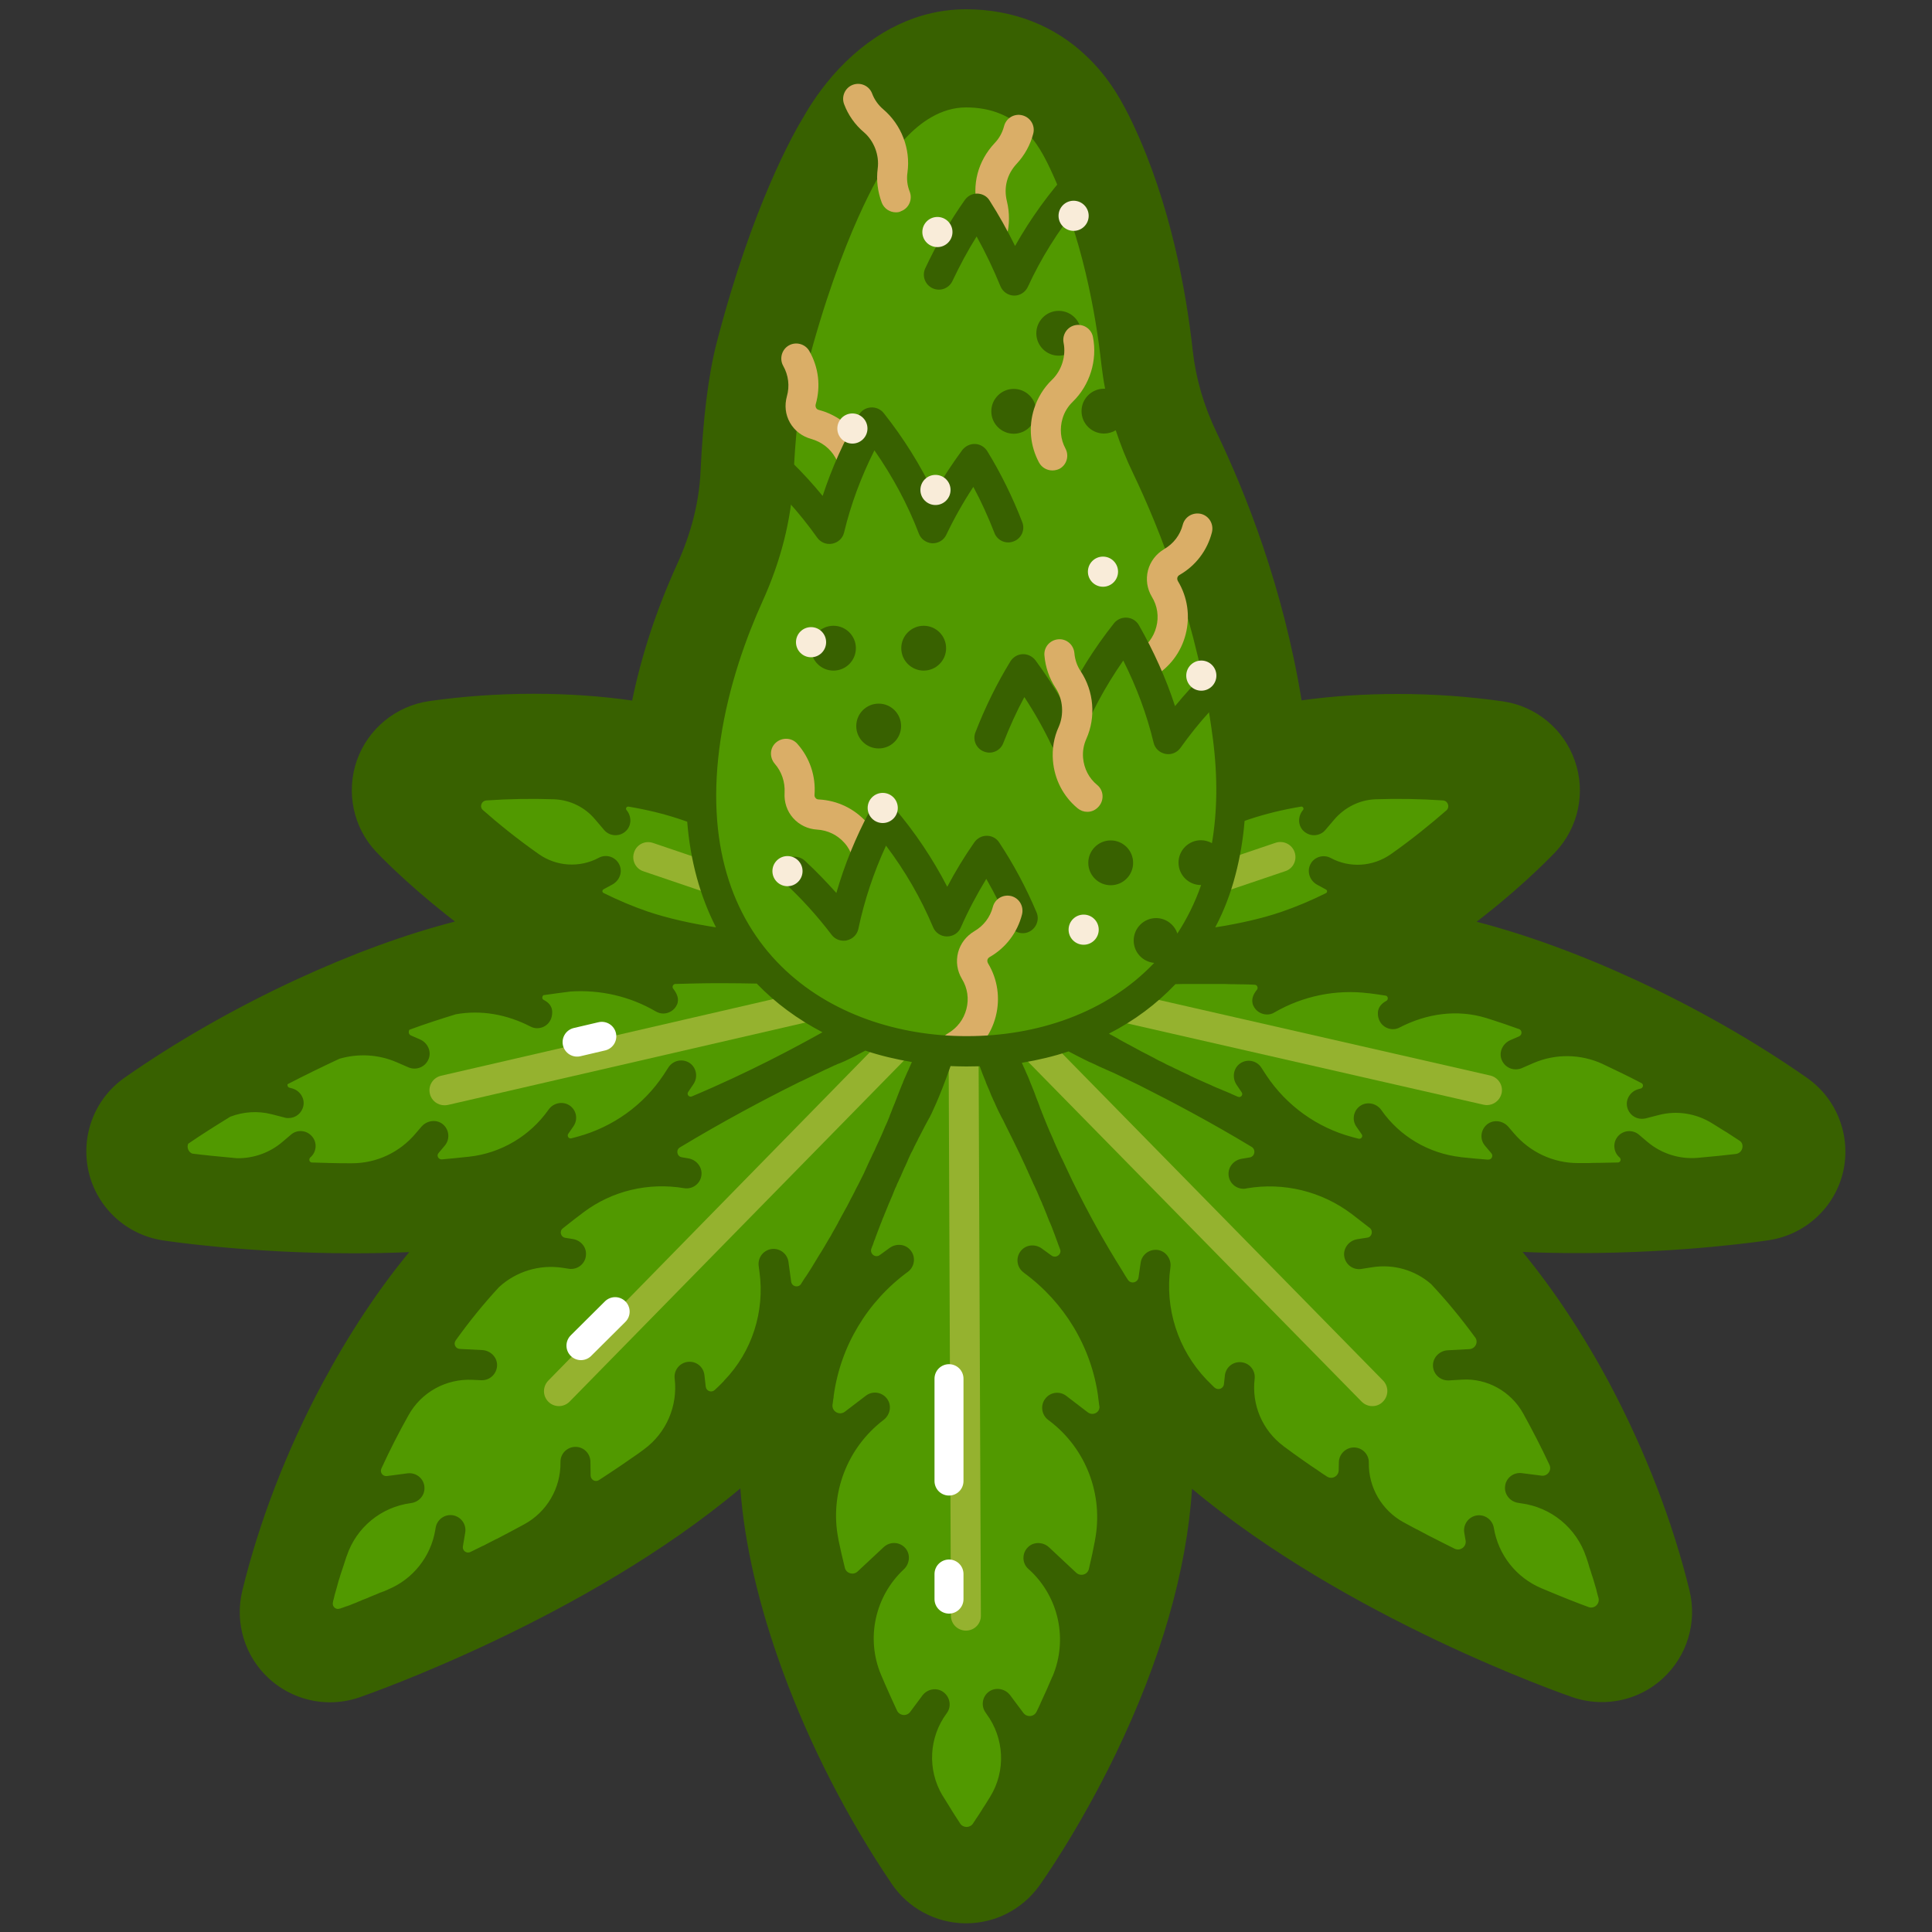 <?xml version="1.0" encoding="utf-8"?>
<!-- Generator: Adobe Illustrator 20.0.0, SVG Export Plug-In . SVG Version: 6.00 Build 0)  -->
<svg version="1.1" xmlns="http://www.w3.org/2000/svg" xmlns:xlink="http://www.w3.org/1999/xlink" x="0px" y="0px"
	 viewBox="0 0 1000 1000" style="enable-background:new 0 0 1000 1000;" xml:space="preserve">
<rect x="0" y="0" width="1000" height="1000" fill="#333333" stroke="none"/>
<style type="text/css">
	.st0{fill:#519900;}
	.st1{fill:#9556DD;stroke:#3F2C73;stroke-width:6;stroke-miterlimit:10;}
	.st2{fill:#38590E;stroke:#38590E;stroke-width:6;stroke-miterlimit:10;}
	.st3{fill:#3F2C73;stroke:#3F2C73;stroke-width:6;stroke-miterlimit:10;}
	.st4{fill:none;stroke:#648551;stroke-miterlimit:10;}
	.st5{fill:#7B9727;stroke:#386100;stroke-width:3;stroke-linecap:round;stroke-linejoin:round;stroke-miterlimit:10;}
	.st6{fill:#7B9727;stroke:#386100;stroke-width:0.745;stroke-linecap:round;stroke-linejoin:round;stroke-miterlimit:10;}
	.st7{fill:#7B9727;stroke:#386100;stroke-width:3;stroke-miterlimit:10;}
	.st8{fill:#618022;stroke:#386100;stroke-width:3;stroke-linejoin:round;stroke-miterlimit:10;}
	.st9{fill:none;stroke:#45210A;stroke-width:3;stroke-linecap:round;stroke-linejoin:round;stroke-miterlimit:10;}
	.st10{fill:#00FFFF;}
	.st11{clip-path:url(#SVGID_2_);}
	.st12{clip-path:url(#SVGID_4_);}
	.st13{clip-path:url(#SVGID_6_);}
	.st14{fill:#D2C6C6;}
	.st15{fill:#D2C6C6;stroke:#534741;stroke-miterlimit:10;}
	.st16{fill:#B28A5C;stroke:#45210A;stroke-width:3;stroke-linecap:round;stroke-linejoin:round;stroke-miterlimit:10;}
	.st17{fill:none;stroke:#87562E;stroke-miterlimit:10;}
	.st18{fill:none;stroke:#87562E;stroke-linecap:round;stroke-linejoin:round;stroke-miterlimit:10;}
	.st19{fill:none;stroke:#FFFFFF;stroke-linecap:round;stroke-linejoin:round;stroke-miterlimit:10;}
	.st20{fill:none;stroke:#45210A;stroke-linecap:round;stroke-linejoin:round;stroke-miterlimit:10;}
	.st21{fill:#45210A;}
	.st22{fill:#FFFFFF;}
	.st23{fill:#488C00;}
	.st24{fill:#488C00;stroke:#006837;stroke-linejoin:round;stroke-miterlimit:10;}
	.st25{fill:#488C00;stroke:#006837;stroke-width:0.899;stroke-linejoin:round;stroke-miterlimit:10;}
	.st26{fill:#FCEE21;}
	.st27{fill:none;stroke:#FFFFFF;stroke-linecap:round;stroke-miterlimit:10;}
	.st28{fill:#FFCADE;}
	.st29{fill:none;stroke:#386100;stroke-width:4;stroke-linejoin:round;stroke-miterlimit:10;}
	.st30{fill:#386100;}
	.st31{fill:none;stroke:#386100;stroke-width:0.25;stroke-linecap:round;stroke-linejoin:round;stroke-miterlimit:10;}
	.st32{fill:none;stroke:#386100;stroke-linecap:round;stroke-linejoin:round;stroke-miterlimit:10;}
	.st33{fill:#519900;stroke:#386100;stroke-linejoin:round;stroke-miterlimit:10;}
	.st34{fill:none;stroke:#95B22F;stroke-linecap:round;stroke-linejoin:round;stroke-miterlimit:10;}
	.st35{fill:#95B22F;}
	.st36{fill:#B28A5C;}
	.st37{fill:#87562E;}
	.st38{fill:#688625;stroke:#386100;stroke-miterlimit:10;}
	.st39{fill:#6F8B29;stroke:#386100;stroke-miterlimit:10;}
	.st40{fill:#75912D;stroke:#386100;stroke-miterlimit:10;}
	.st41{fill:#7B9727;stroke:#386100;stroke-miterlimit:10;}
	.st42{fill:none;stroke:#386100;stroke-miterlimit:10;}
	.st43{fill:#7B9727;}
	.st44{fill:#618022;}
	.st45{fill:#688625;}
	.st46{fill:#6F8B29;}
	.st47{fill:#75912D;}
	.st48{fill:#AB4168;stroke:#5F2940;stroke-width:6;stroke-miterlimit:10;}
	.st49{fill:#AB4168;stroke:#5F2940;stroke-miterlimit:10;}
	.st50{fill:none;stroke:#DADADA;stroke-miterlimit:10;}
	.st51{fill:#688800;}
	.st52{fill:#304B0A;}
	.st53{fill:#779F14;stroke:#38590E;stroke-miterlimit:10;}
	.st54{fill:#648551;}
	.st55{fill:none;stroke:#38590E;stroke-miterlimit:10;}
	.st56{fill:none;stroke:#38590E;stroke-linecap:round;stroke-miterlimit:10;}
	.st57{fill:#38590E;}
	.st58{fill:#779F14;}
	.st59{fill:#9556DD;}
	.st60{fill:#779F14;stroke:#648551;stroke-miterlimit:10;}
	.st61{fill:#648551;stroke:#38590E;stroke-linejoin:round;stroke-miterlimit:10;}
	.st62{fill:none;stroke:#648551;stroke-linecap:round;stroke-miterlimit:10;}
	.st63{fill:#9556DD;stroke:#3F2C73;stroke-width:8;stroke-miterlimit:10;}
	.st64{fill:#3F2C73;}
	.st65{fill:#9A69E8;}
	.st66{fill:#519900;stroke:#386100;stroke-linecap:round;stroke-linejoin:round;stroke-miterlimit:10;}
	.st67{fill:none;stroke:#DAAE67;stroke-linecap:round;stroke-linejoin:round;stroke-miterlimit:10;}
	.st68{fill:#F9ECD9;}
	.st69{fill:#DAAE67;}
	.st70{fill:none;stroke:#FFFFFF;stroke-width:15;stroke-linecap:round;stroke-miterlimit:10;}
</style>
<g id="Layer_1">
	<polygon class="st0" points="344.1,387.7 213.4,403 291.2,487.6 184.6,519.3 64.5,599 158.7,622.1 285.5,613.4 186.5,725.8 
		149,854.6 304.7,796.9 404.6,716.2 435.4,881.5 494,971.8 579.5,850.8 592,711.4 714.9,811.4 845.6,851.7 807.2,723 725.5,617.3 
		835,624 937.8,602.9 781.2,502.9 689,490.5 790.8,406.9 652.5,394.4 639,301.2 594.8,213.8 572.8,80.2 503.6,26.4 420,100.4 
		385.4,237.8 	"/>
	<path class="st35" d="M498.2,544.1c-2.6,0-5-0.6-7.2-1.6l1.2,293.8c0,4.3,3.5,7.7,7.8,7.7h0c4.3,0,7.8-3.5,7.7-7.8l-1.2-294.5
		C504,543.3,501.2,544.1,498.2,544.1z"/>
	<path class="st35" d="M365.8,452.3c-0.1-2.2,0.3-4.3,1.1-6.2l-28.9-9.8c-4.1-1.4-8.5,0.8-9.8,4.9c-1.4,4.1,0.8,8.5,4.9,9.8
		l37.1,12.6C367.6,460.5,366,456.5,365.8,452.3z"/>
	<path class="st35" d="M670.1,441.1c-1.4-4.1-5.8-6.2-9.8-4.9l-25.7,8.7c0.9,2.1,1.4,4.4,1.5,6.8c0.2,3.8-1.1,7.3-3.3,10.2l32.5-11
		C669.3,449.6,671.5,445.2,670.1,441.1z"/>
	<path class="st35" d="M415.1,513.7l-186.8,43.1c-4.2,1-6.8,5.1-5.8,9.3c0.8,3.6,4,6,7.6,6c0.6,0,1.2-0.1,1.8-0.2l190.9-44
		C418.3,524.7,415.4,519.4,415.1,513.7z"/>
	<path class="st35" d="M469.5,543.5c-5.1,0-9.5-2.2-12.7-5.6L283.8,714.6c-3,3.1-3,8,0.1,11c1.5,1.5,3.5,2.2,5.4,2.2
		c2,0,4-0.8,5.5-2.3L473.7,543C472.3,543.3,471,543.5,469.5,543.5z"/>
	<path class="st35" d="M771.4,556.7l-184.1-42c-0.5,5.9-4.4,11-9.6,13.7l190.2,43.4c0.6,0.1,1.2,0.2,1.7,0.2c3.5,0,6.7-2.4,7.6-6
		C778.2,561.8,775.5,557.7,771.4,556.7z"/>
	<path class="st35" d="M715.9,714.6L539.7,535c-3.3,4.5-8.8,7.5-14.4,7.5c0,0-0.1,0-0.1,0l179.6,183c1.5,1.5,3.5,2.3,5.5,2.3
		c2,0,3.9-0.7,5.4-2.2C718.8,722.6,718.9,717.7,715.9,714.6z"/>
	<line class="st0" x1="463.9" y1="908.8" x2="483.7" y2="882.2"/>
	<line class="st0" x1="424.9" y1="841.8" x2="462.8" y2="806.5"/>
	<line class="st0" x1="415.9" y1="756.9" x2="452.9" y2="728.7"/>
	<line class="st0" x1="429" y1="678.6" x2="465.3" y2="652.2"/>
	<line class="st0" x1="536.1" y1="908.8" x2="516.2" y2="882"/>
	<line class="st0" x1="575.1" y1="841.8" x2="537.2" y2="806.5"/>
	<line class="st0" x1="584.1" y1="756.9" x2="547.1" y2="728.7"/>
	<line class="st0" x1="571" y1="678.6" x2="534.7" y2="652.2"/>
	<line class="st0" x1="128.8" y1="566" x2="148.9" y2="571"/>
	<line class="st0" x1="179.4" y1="530.7" x2="213.9" y2="545.5"/>
	<line class="st0" x1="249" y1="509.1" x2="277.4" y2="524.8"/>
	<line class="st0" x1="315.9" y1="501.5" x2="342.8" y2="517.1"/>
	<line class="st0" x1="138.4" y1="607.3" x2="155.2" y2="593.2"/>
	<line class="st0" x1="199.4" y1="616.7" x2="223.8" y2="588.2"/>
	<line class="st0" x1="271.4" y1="605.4" x2="290" y2="578.8"/>
	<line class="st0" x1="334.8" y1="582.7" x2="352.1" y2="556.9"/>
	<line class="st0" x1="180.8" y1="774.3" x2="211.6" y2="770.2"/>
	<line class="st0" x1="200.6" y1="704.1" x2="249.2" y2="706.6"/>
	<line class="st0" x1="252" y1="642.5" x2="295.3" y2="649"/>
	<line class="st0" x1="313.5" y1="600.2" x2="355.1" y2="607.4"/>
	<line class="st0" x1="227.9" y1="823" x2="233" y2="792.1"/>
	<line class="st0" x1="298.7" y1="805.5" x2="297.8" y2="756.9"/>
	<line class="st0" x1="362" y1="756.1" x2="356.9" y2="712.7"/>
	<line class="st0" x1="406.3" y1="696.1" x2="400.5" y2="654.3"/>
	<line class="st0" x1="304" y1="407.9" x2="318.1" y2="424.5"/>
	<line class="st0" x1="293.9" y1="461.2" x2="313" y2="450.9"/>
	<line class="st0" x1="869.6" y1="566" x2="849.5" y2="571"/>
	<line class="st0" x1="818.9" y1="530.7" x2="784.4" y2="545.5"/>
	<line class="st0" x1="749.4" y1="509.1" x2="720.9" y2="524.8"/>
	<line class="st0" x1="682.4" y1="501.5" x2="655.5" y2="517.1"/>
	<line class="st0" x1="860" y1="607.3" x2="843.3" y2="593.3"/>
	<line class="st0" x1="799" y1="616.7" x2="774.5" y2="588.2"/>
	<line class="st0" x1="727" y1="605.4" x2="708.4" y2="578.8"/>
	<line class="st0" x1="663.5" y1="582.7" x2="646.3" y2="556.9"/>
	<line class="st0" x1="694.3" y1="407.9" x2="680.3" y2="424.5"/>
	<line class="st0" x1="704.5" y1="461.2" x2="685.3" y2="450.9"/>
	<path class="st69" d="M454.8,436.9c0.2,0,0.4,0,0.6,0c-1.5-4-3.7-7.7-6.6-11c-6.4-7.3-15.3-11.6-25-12.1c-0.9,0-1.4-0.4-1.7-0.8
		c-0.3-0.3-0.6-0.9-0.5-1.7c0.7-9.7-2.5-19.1-8.9-26.3c-2.8-3.2-7.7-3.5-11-0.7s-3.5,7.7-0.7,11c3.6,4.1,5.4,9.5,5.1,15
		c-0.3,4.8,1.2,9.5,4.4,13.1c3.2,3.6,7.6,5.7,12.4,6c5.5,0.3,10.6,2.8,14.2,6.9c1.9,2.1,3.2,4.6,4.1,7.2
		C444.6,439.5,449.7,436.9,454.8,436.9z"/>
	<circle class="st30" cx="548" cy="172.5" r="11.6"/>
	<circle class="st30" cx="524.7" cy="212.9" r="11.6"/>
	<circle class="st30" cx="431.4" cy="335.5" r="11.6"/>
	<circle class="st30" cx="454.8" cy="375.8" r="11.6"/>
	<circle class="st30" cx="478.1" cy="335.5" r="11.6"/>
	<circle class="st30" cx="574.9" cy="446.6" r="11.6"/>
	<path class="st30" d="M436.6,486.9c-2.4,0-4.7-1.1-6.2-3.1c-7.3-9.6-15.5-18.7-24.4-26.9c-3.1-2.9-3.3-7.8-0.4-11
		c2.9-3.1,7.8-3.3,11-0.4c5.7,5.3,11.1,10.9,16.3,16.7c4.2-14.6,10-28.8,17.3-42.5c1.2-2.3,3.5-3.8,6-4.1c2.6-0.3,5.1,0.7,6.8,2.7
		c10.7,12.6,19.8,26.2,27.3,40.7c4.2-8,8.9-15.7,14-23c1.5-2.1,3.8-3.4,6.4-3.4c0,0,0.1,0,0.1,0c2.6,0,5,1.3,6.4,3.5
		c7.4,11.2,13.9,23.3,19.3,36.1c1.7,3.9-0.2,8.5-4.1,10.2c-3.9,1.7-8.5-0.2-10.2-4.1c-3.4-8.1-7.4-15.9-11.7-23.4
		c-4.9,8.1-9.4,16.5-13.2,25.2c-1.2,2.8-4,4.6-7.1,4.6c0,0,0,0-0.1,0c-3.1,0-5.9-1.9-7.1-4.7c-6.3-15-14.5-29.2-24.4-42.3
		c-6.4,13.9-11.2,28.3-14.3,43c-0.6,3-2.9,5.3-5.9,6C437.8,486.9,437.2,486.9,436.6,486.9z"/>
	<path class="st69" d="M544.7,243.5c-2.8,0-5.5-1.5-6.9-4.1c-4.6-8.6-5.5-18.4-2.6-27.7c1.8-5.7,5-11,9.3-15.1
		c5-4.8,7.4-12.4,6-19.2c-0.8-4.2,1.9-8.3,6.1-9.1c4.2-0.8,8.3,1.9,9.1,6.1c2.4,12.1-1.6,24.9-10.4,33.5c-2.5,2.4-4.3,5.3-5.3,8.6
		c-1.6,5.3-1.1,10.9,1.5,15.7c2,3.8,0.6,8.5-3.2,10.5C547.2,243.2,546,243.5,544.7,243.5z"/>
	<path class="st69" d="M494.5,549.4c-2.7,0-5.3-1.4-6.7-3.9c-2.1-3.7-0.9-8.5,2.8-10.6c4.8-2.8,8.2-7.2,9.6-12.6
		c1.4-5.3,0.6-10.9-2.3-15.6c-2.5-4.2-3.2-9-2-13.7c1.2-4.6,4.2-8.5,8.4-11c4.8-2.8,8.2-7.2,9.6-12.6c1.1-4.2,5.3-6.6,9.5-5.6
		c4.2,1.1,6.6,5.3,5.6,9.5c-2.4,9.4-8.4,17.3-16.8,22.1c-0.7,0.4-1,1-1.1,1.4s-0.1,1.1,0.3,1.8c5,8.3,6.4,18.1,4,27.5
		c-2.4,9.4-8.4,17.3-16.8,22.1C497.2,549.1,495.9,549.4,494.5,549.4z"/>
	<circle class="st68" cx="570.9" cy="295.9" r="7.8"/>
	<circle class="st68" cx="419.8" cy="332.4" r="7.8"/>
	<circle class="st68" cx="456.9" cy="418.2" r="7.8"/>
	<circle class="st68" cx="407.6" cy="450.9" r="7.8"/>
	<circle class="st68" cx="560.9" cy="481.2" r="7.8"/>
	<path class="st30" d="M935.3,557.9c-26.4-18.5-57-36-88.5-50.6c-28.7-13.3-57-23.6-82.5-30.2c1.5-1.2,3.1-2.4,4.6-3.6
		c21.3-16.8,34.7-31,36.2-32.5c11.9-12.7,15.8-30.9,10-47.3c-5.7-16.4-20.2-28.3-37.4-30.7c-17.5-2.5-35.7-3.8-54.2-3.8
		c-17.3,0-34.1,1.1-49.8,3.3c-9.5-58.3-28.8-107.1-44-138.7c-6.6-13.7-10.7-27.8-12.3-42c-3.4-30.9-11.5-76.4-31.1-117.9
		c-5.1-10.7-11.8-23.3-23.8-34.7C546,13.3,524.3,4.8,500,4.8c-24.1,0-46.8,10.7-65.8,30.8c-9.4,10-15.5,20-18,24.4
		c-5.4,8.8-26.8,46.4-45.2,117.2c-4.3,16.5-7.1,39-8.4,66.8c-0.7,15.7-4.8,32-12.2,48.2c-10.7,23.5-18.4,47.1-23.2,70.4
		c-16-2.3-33.2-3.5-50.9-3.5c-18.5,0-36.7,1.3-54.2,3.8c-17.2,2.5-31.6,14.3-37.4,30.7c-5.7,16.4-1.9,34.7,10,47.3
		c1.5,1.6,15,15.7,36.2,32.5c1.5,1.2,3.1,2.4,4.6,3.6c-25.5,6.5-53.8,16.9-82.5,30.2c-31.5,14.6-62.1,32.1-88.5,50.6
		c-15.6,10.9-22.9,30.2-18.6,48.8c4.3,18.5,19.5,32.5,38.3,35.4c1.8,0.3,44.2,6.7,98.7,6.7c9.8,0,19.5-0.2,28.9-0.6
		c-16.2,19.6-31.4,42.7-44.9,67.9c-18.5,34.5-32.8,71.7-41.5,107.4c-4,16.6,1.3,34,13.9,45.5c8.7,7.9,20,12.2,31.4,12.2
		c5.1,0,10.2-0.8,15.2-2.5c5.1-1.8,117.2-40.9,197.3-108.2c2.1,28.7,9.6,61,21.9,94.5c13.9,38,33.4,76.1,56.4,110.1
		c8.5,12.6,22.7,20.3,37.9,20.5c0.2,0,0.5,0,0.7,0c15,0,29-7.2,37.8-19.4c0.8-1.1,20.3-28.4,39.6-68.3
		c23.4-48.6,36.7-94.6,39.5-137.2c80.1,67.1,191.8,106.1,197,107.9c5,1.7,10.1,2.5,15.2,2.5c11.4,0,22.7-4.2,31.4-12.2
		c12.6-11.5,17.9-28.9,13.9-45.5c-8.7-35.7-23.1-72.8-41.5-107.4c-13.5-25.2-28.7-48.2-44.9-67.9c9.4,0.4,19,0.6,28.9,0.6
		c54.5,0,96.9-6.4,98.7-6.7c18.8-2.9,34-16.9,38.3-35.4C958.2,588.1,950.9,568.8,935.3,557.9z M639.5,452.7
		c2.3-8.8,3.9-18.1,4.7-27.8c1-0.4,2-0.7,2.9-1c7.8-2.6,16.7-4.8,26.3-6.4c1-0.2,1.7,1,1,1.8c-2.6,3.1-2.7,7.7,0.1,10.6
		c1.6,1.6,3.6,2.4,5.6,2.4c2.2,0,4.4-0.9,5.9-2.7l4.6-5.4c5.4-6.3,13.1-10.2,21.4-10.5c11.5-0.4,23.2-0.2,34.9,0.6
		c2.6,0.2,3.7,3.5,1.7,5.2c-7.6,6.6-17.4,14.7-28.8,22.7c-9.2,6.4-21.2,7.2-31,1.9c-3.9-2.1-8.9-0.5-10.7,3.6
		c-1.7,3.8,0,8.2,3.6,10.2l4.6,2.5c0.8,0.4,0.8,1.5,0,1.9c-7.5,3.7-15.2,7-23.1,9.7c-10,3.4-21.5,6-34.2,8
		C633.5,471.5,637,462.4,639.5,452.7z M373,382.6c4.2-28.1,13.5-53.3,21.7-71.4c9.2-20.3,15-41.9,16-64.2
		c0.8-18.5,2.7-40.5,6.8-56.2c18.4-70.8,39.6-103.4,39.6-103.4s16.7-31.8,42.9-31.8c27.7,0,37.8,19.6,43.6,31.8
		c16.6,35.4,23.6,75.1,26.5,101.4c0.5,4.2,1.1,8.3,1.9,12.4c-0.2,0-0.4,0-0.6,0c-6.4,0-11.6,5.2-11.6,11.6s5.2,11.6,11.6,11.6
		c2.2,0,4.3-0.6,6.1-1.7c2.5,7.5,5.4,14.9,8.9,22.1c13.8,28.8,33.8,78.5,41.4,137.7c2.6,20.1,2.2,38-0.5,53.9
		c-1.7-0.9-3.6-1.5-5.7-1.5c-6.4,0-11.6,5.2-11.6,11.6s5.2,11.6,11.6,11.6c0,0,0.1,0,0.1,0c-3.2,9.2-7.4,17.6-12.3,25.1
		c-1.5-4.6-5.9-8-11-8c-6.4,0-11.6,5.2-11.6,11.6c0,6.1,4.6,11,10.6,11.6c-24.8,26.1-60.9,37.9-96.8,37.9
		C430,536.5,356.7,490.4,373,382.6z M251.8,414.3c11.7-0.8,23.5-1,34.9-0.6c8.3,0.3,16.1,4.1,21.4,10.5l4.6,5.4
		c1.5,1.8,3.7,2.7,5.9,2.7c2,0,4.1-0.8,5.6-2.4c2.8-2.9,2.7-7.5,0.1-10.6c-0.7-0.8,0-1.9,1-1.8c9.6,1.6,18.5,3.8,26.3,6.4
		c1.4,0.5,2.7,0.9,4.1,1.4c1.6,20.1,6.6,38.5,14.9,54.7c-13-2-24.9-4.7-35.1-8.1c-7.9-2.7-15.7-6-23.1-9.7c-0.8-0.4-0.8-1.5,0-1.9
		l4.6-2.5c3.6-2,5.4-6.4,3.6-10.2c-1.9-4.1-6.8-5.7-10.7-3.6c-9.9,5.3-21.9,4.5-31-1.9c-11.4-8-21.2-16-28.8-22.7
		C248,417.8,249.1,414.5,251.8,414.3z M182.2,602.1c-0.4,0-0.9,0-1.3,0c-0.1,0-0.3,0-0.4,0c-6.6,0-13.1-0.2-19.2-0.4
		c-1.2-0.2-1.6-1.7-0.7-2.6c3.3-2.8,3.7-7.7,0.9-10.9c-2.8-3.3-7.7-3.7-10.9-0.9l-4.6,3.9c-6.5,5.5-14.8,8.4-23.3,8.3
		c-9.9-0.9-17.8-1.7-23.2-2.4c-2-0.8-2.9-3.2-2.1-5.1c7-4.8,14.3-9.4,21.8-14c6.8-2.6,14.2-3.1,21.3-1.3l7,1.8
		c0.6,0.2,1.3,0.2,1.9,0.2c3.6,0,6.8-2.5,7.6-6.2c0.9-4.1-1.9-8.2-6-9.2l-1.1-0.3c-0.9-0.2-1.2-1-1.1-1.8c8.9-4.6,17.9-9,26.9-13.2
		c9.7-2.8,20.1-2.3,29.6,1.8l6.2,2.7c1,0.4,2,0.6,3.1,0.6c3.1,0,6.1-1.9,7.3-5.1c1.5-3.9-0.6-8.3-4.5-10l-4.6-2
		c-1.3-0.5-1.5-2-0.9-3c8.1-3,16.2-5.6,24-8c13.1-2.4,26.6,0.1,38.6,6.3c1.1,0.6,2.3,0.9,3.5,0.9c4.2,0,8.1-3.3,7.8-8.8
		c-0.1-2.6-1.9-4.6-4.3-5.8c-1.1-0.5-1-1.9-0.2-2.5c4.7-0.7,9.4-1.3,14.1-1.9c15.3-1,30.7,2.5,44,10.3c1.2,0.7,2.6,1.1,3.9,1.1
		c2.9,0,5.8-1.7,7.1-4.6c1.4-3.1-0.3-6.1-1.9-8.2c-0.8-0.9-0.2-2.3,0.9-2.5c7.4-0.2,14.6-0.4,21.4-0.4c0.7,0,1.5,0,2.2,0
		c0.4,0,0.7,0,1.1,0c6.2,0,12.1,0.1,17.6,0.2c9.7,10.1,21.2,18.5,34,25.2c-13.6,7.6-38.1,20.8-67.6,33.2c-1.4,0.6-2.8-1-1.9-2.3
		l2.7-4c2.4-3.5,1.7-8.4-1.8-10.9c-3.6-2.5-8.5-1.6-11,2l-2.6,4c-10.4,15.7-26.2,27-44.4,32c-1.1,0.3-2.3,0.6-3.4,0.9
		c-1.3,0.3-2.3-1.1-1.6-2.3l2.7-3.9c2.5-3.6,1.6-8.5-2.1-10.9c-3.6-2.3-8.4-1.2-10.8,2.3l0,0c-9.6,13.6-24.6,22.5-41.1,24.3
		c-4.7,0.5-9.4,1-14.1,1.4c-1.8,0.1-2.9-2-1.7-3.3l3.2-3.8c2.8-3.3,2.4-8.3-1-11.1c-3.3-2.7-8.2-2-11,1.2l-3,3.5
		C206.9,596.5,194.9,602.1,182.2,602.1z M429.2,641c-0.6,1-1.1,1.9-1.7,2.9c-0.1,0.2-0.3,0.4-0.4,0.7c-0.7,1.2-1.4,2.3-2.1,3.5
		c-0.2,0.3-0.4,0.6-0.6,0.9c-0.6,0.9-1.1,1.9-1.7,2.8c-0.2,0.3-0.4,0.7-0.6,1c-0.7,1.2-1.5,2.4-2.2,3.6c-0.1,0.2-0.2,0.3-0.3,0.5
		c-0.7,1-1.3,2.1-2,3.1c-0.2,0.3-0.4,0.7-0.7,1c-0.7,1-1.3,2-2,3.1c-0.1,0.2-0.2,0.3-0.3,0.5c-1.4,2.1-4.7,1.4-5.1-1.2l-1.4-10.3
		c-0.6-4.2-4.5-7.2-8.8-6.6c-4.2,0.6-7.2,4.5-6.6,8.8l0.4,3c2.8,20.5-3.8,41.3-18.2,56.2c-0.1,0.2-0.3,0.3-0.4,0.5
		c-0.9,1-1.9,1.9-2.8,2.8c0,0-0.1,0.1-0.1,0.1c-0.6,0.5-1.1,1.1-1.7,1.6c-1.7,1.5-4.3,0.5-4.6-1.7l-0.7-6.1
		c-0.5-4.3-4.3-7.3-8.6-6.8c-4.3,0.5-7.3,4.4-6.8,8.6c1.7,14.2-4.3,28.2-15.9,36.7c-1.8,1.4-3.7,2.7-5.6,4c-0.1,0.1-0.2,0.2-0.3,0.2
		c-3.7,2.6-7.5,5.2-11.3,7.7c-0.2,0.1-0.4,0.3-0.6,0.4c-1.8,1.2-3.7,2.4-5.5,3.6c0,0,0,0,0,0c-1.8,1.2-4.2-0.1-4.3-2.3l-0.1-7.3
		c-0.1-4.3-3.6-7.7-7.9-7.6c-4.3,0.1-7.7,3.6-7.6,7.9c0.2,13.4-7,25.8-18.8,32.2c-4.8,2.6-9.5,5.1-14.1,7.5c0,0-0.1,0-0.1,0
		c-2.3,1.2-4.6,2.3-6.8,3.5c0,0-0.1,0-0.1,0c-2.3,1.1-4.5,2.2-6.7,3.3c-2,1-4.3-0.7-3.9-2.9l1.2-7.2c0.7-4.2-2.2-8.2-6.4-8.9
		c-4.2-0.7-8.2,2.2-8.9,6.4l-0.2,1.2c-2.3,13.8-11.5,25.4-24.4,30.8c-0.1,0.1-0.3,0.1-0.4,0.2c-0.4,0.2-0.8,0.3-1.2,0.5
		c-0.4,0.2-0.9,0.4-1.3,0.5c-0.4,0.2-0.7,0.3-1.1,0.4c-0.7,0.3-1.4,0.6-2.1,0.9c-0.3,0.1-0.7,0.3-1,0.4c-0.4,0.2-0.8,0.3-1.2,0.5
		c-0.4,0.1-0.7,0.3-1,0.4c-0.4,0.2-0.8,0.3-1.1,0.5c-0.3,0.1-0.6,0.3-1,0.4c-0.6,0.2-1.2,0.5-1.8,0.7c-0.3,0.1-0.6,0.2-0.9,0.4
		c-0.3,0.1-0.7,0.3-1,0.4c-0.3,0.1-0.6,0.2-0.9,0.4c-0.3,0.1-0.6,0.2-1,0.4c-0.3,0.1-0.5,0.2-0.8,0.3c-0.5,0.2-1,0.4-1.5,0.6
		c-0.2,0.1-0.5,0.2-0.7,0.3c-0.3,0.1-0.6,0.2-0.9,0.3c-0.2,0.1-0.4,0.2-0.6,0.2c-0.3,0.1-0.6,0.2-0.9,0.3c-0.2,0.1-0.3,0.1-0.5,0.2
		c-0.4,0.2-0.8,0.3-1.2,0.4c-0.2,0.1-0.3,0.1-0.5,0.2c-0.1,0.1-0.3,0.1-0.4,0.1c-2.1,0.8-4.1-1.1-3.6-3.2c0.1-0.2,0.1-0.4,0.1-0.6
		c0.3-1.1,0.6-2.1,0.8-3.2c0.3-0.9,0.5-1.9,0.8-2.8c0.3-1.2,0.7-2.4,1-3.6c0.2-0.8,0.4-1.6,0.7-2.3c0.4-1.4,0.8-2.7,1.3-4.1
		c0.2-0.6,0.4-1.2,0.6-1.8c0.5-1.5,1-3.1,1.5-4.6c0.1-0.4,0.2-0.7,0.4-1.1c4.9-14.7,17.8-25.3,33.2-27.3c3.9-0.5,7-3.7,7-7.6
		c0.1-4.8-4.1-8.4-8.8-7.8l-10.6,1.4c-2.2,0.3-3.8-1.9-2.9-3.9c4.3-9.4,9-18.6,14-27.5c6.6-12,19.5-19.1,33.2-18.4l4.5,0.2
		c0.1,0,0.3,0,0.4,0c4.2,0,7.7-3.4,7.8-7.8c0-4.2-3.5-7.6-7.7-7.8l-11.6-0.6c-2.2-0.1-3.4-2.5-2.2-4.3c0.1-0.1,0.1-0.2,0.2-0.3
		c7.1-9.9,14.6-19.1,22.3-27.4c8.8-8.1,20.9-11.8,32.8-10l3.3,0.5c0.4,0.1,0.8,0.1,1.2,0.1c4,0,7.5-3.1,7.7-7.3
		c0.3-4.1-2.8-7.6-6.9-8.2l-3.8-0.6c-2.4-0.4-3.2-3.4-1.3-4.9c3.5-2.8,7.1-5.6,10.7-8.3c0,0,0,0,0,0c14.9-11.2,33.7-15.6,52.1-12.5
		c0.4,0.1,0.9,0.1,1.3,0.1c3.9,0,7.4-3,7.7-7.2c0.3-4-2.7-7.6-6.7-8.3l-3.5-0.6c-2.5-0.4-3.2-3.8-1-5.1c22.4-13.5,43.7-24.8,60-32.9
		c0,0,0,0,0,0c0.8-0.4,1.6-0.8,2.4-1.2c0,0,0.1,0,0.1,0c4.9-2.4,9.3-4.5,13.1-6.3c0.1-0.1,0.2-0.1,0.3-0.1c0.5-0.2,1-0.5,1.5-0.7
		c0.1-0.1,0.2-0.1,0.4-0.2c0.5-0.2,0.9-0.4,1.3-0.6c0.1-0.1,0.3-0.1,0.4-0.2c0.4-0.2,0.8-0.4,1.2-0.5c0.1-0.1,0.3-0.1,0.4-0.2
		c0.4-0.2,0.8-0.4,1.2-0.5c0.1,0,0.2-0.1,0.3-0.1c0.9-0.4,1.8-0.8,2.6-1.1c0,0,3.9-1.8,10.8-5.5c7.7,2.6,15.8,4.5,24.1,5.9
		c-0.1,0.3-0.3,0.6-0.4,0.9c-0.1,0.3-0.3,0.6-0.4,0.9c-0.3,0.7-0.7,1.5-1,2.3c-0.2,0.3-0.3,0.7-0.5,1c-0.3,0.8-0.7,1.5-1,2.3
		c-0.2,0.4-0.3,0.7-0.5,1.1c-0.4,0.8-0.7,1.7-1,2.5c-0.1,0.3-0.3,0.6-0.4,0.9c-0.5,1.2-0.9,2.3-1.4,3.5c-0.6,1.6-1.4,3.7-2.4,6.2
		c0,0.1-0.1,0.2-0.1,0.2c-0.5,1.2-1,2.4-1.5,3.8c-0.1,0.2-0.1,0.3-0.2,0.5c-0.2,0.6-0.5,1.1-0.7,1.7c0,0.1-0.1,0.2-0.1,0.4
		c-0.3,0.7-0.6,1.4-0.9,2.2c-0.1,0.2-0.1,0.3-0.2,0.5c-0.3,0.6-0.5,1.2-0.8,1.8c-0.1,0.2-0.2,0.4-0.3,0.6c-0.3,0.8-0.7,1.6-1,2.4
		c0,0.1-0.1,0.1-0.1,0.2c-0.3,0.7-0.6,1.5-1,2.3c-0.1,0.2-0.2,0.5-0.3,0.7c-0.3,0.7-0.6,1.4-0.9,2c-0.1,0.2-0.2,0.4-0.3,0.6
		c-0.4,0.9-0.8,1.7-1.2,2.6c-0.1,0.2-0.2,0.5-0.3,0.7c-0.3,0.7-0.6,1.4-1,2.1c-0.1,0.3-0.2,0.5-0.4,0.8c-0.4,0.9-0.8,1.9-1.3,2.8
		c-0.1,0.1-0.1,0.2-0.2,0.4c-0.4,0.8-0.8,1.7-1.2,2.6c-0.1,0.3-0.3,0.6-0.4,0.9c-0.4,0.8-0.7,1.6-1.1,2.4c-0.1,0.2-0.2,0.5-0.3,0.7
		c-0.5,1-1,2-1.5,3c-0.1,0.3-0.3,0.5-0.4,0.8c-0.4,0.8-0.8,1.6-1.2,2.4c-0.2,0.3-0.3,0.6-0.5,0.9c-0.5,1-1.1,2.1-1.6,3.2
		c-0.1,0.1-0.2,0.3-0.2,0.4c-0.5,0.9-1,1.9-1.5,2.8c-0.2,0.3-0.3,0.7-0.5,1c-0.5,0.9-0.9,1.8-1.4,2.7c-0.1,0.2-0.2,0.5-0.4,0.7
		c-0.6,1.1-1.2,2.2-1.8,3.3c-0.2,0.3-0.3,0.6-0.5,0.9c-0.5,0.9-1,1.8-1.4,2.6c-0.2,0.3-0.4,0.6-0.5,1c-0.6,1.1-1.3,2.3-1.9,3.4
		c-0.1,0.2-0.2,0.3-0.3,0.5c-0.6,1-1.1,2-1.7,3.1C429.6,640.3,429.4,640.7,429.2,641z M563,731l-11.1-8.5c-3.4-2.6-8.3-2-10.9,1.5
		c-2.6,3.4-1.9,8.3,1.5,10.9l0.8,0.6c18.9,14.4,27.9,38.2,23.5,61.5c0,0,0,0.1,0,0.1c-0.5,2.5-1,5-1.5,7.5c0,0,0,0,0,0
		c-0.6,2.5-1.1,5-1.7,7.5c-0.7,3-4.4,4-6.6,1.9l-14-13.1c-3.1-2.9-8.1-3-11,0c-3.1,3.1-3,8.2,0.2,11.1l0.9,0.8
		c15,14,19.7,35.9,11.7,54.9c0,0,0,0.1-0.1,0.1c-2,4.7-4,9.3-6.1,13.7c0,0.1-0.1,0.2-0.1,0.3c-0.6,1.4-1.3,2.7-1.9,4
		c0,0.1-0.1,0.1-0.1,0.2c-1.3,2.7-5,3-6.8,0.6l-6.8-9.1c-2.5-3.4-7.4-4.4-10.9-2c-3.6,2.5-4.4,7.5-1.8,11l0.4,0.6
		c9.3,12.6,10.1,29.6,1.9,42.9c-0.9,1.5-1.8,2.9-2.6,4.2c0,0,0,0,0,0c-0.4,0.6-0.8,1.2-1.2,1.8c0,0.1-0.1,0.1-0.1,0.2
		c-0.3,0.5-0.7,1.1-1,1.6c-0.1,0.1-0.1,0.2-0.2,0.3c-0.3,0.5-0.6,0.9-0.9,1.4c-0.1,0.1-0.1,0.2-0.2,0.3c-0.3,0.4-0.5,0.8-0.8,1.2
		c-0.1,0.1-0.2,0.3-0.3,0.4c-0.2,0.3-0.4,0.7-0.6,1c-0.1,0.1-0.2,0.3-0.3,0.4c-0.2,0.3-0.4,0.5-0.5,0.8c-0.1,0.1-0.1,0.2-0.2,0.3
		c-1.6,2.3-5,2.3-6.6,0c-0.1-0.2-0.2-0.3-0.3-0.5c-1.5-2.2-2.9-4.5-4.3-6.7c0-0.1-0.1-0.2-0.1-0.2c-1.4-2.2-2.7-4.4-4.1-6.6
		c-0.1-0.2-0.2-0.4-0.4-0.6c-7.9-13.3-7-30.1,2.2-42.5c2.6-3.4,1.8-8.3-1.6-10.9c-3.4-2.6-8.3-1.8-10.9,1.6l-6.4,8.6
		c-1.8,2.4-5.5,2-6.8-0.7c-2.1-4.5-4.2-9.1-6.2-13.7c-0.1-0.2-0.2-0.5-0.3-0.7c-0.6-1.4-1.2-2.8-1.8-4.2
		c-7.9-18.8-3.1-40.6,11.8-54.5c3.1-2.9,3.6-7.8,0.8-11c-2.9-3.3-7.9-3.5-11.1-0.6l-13.6,12.7c-2.2,2.1-5.9,1-6.6-1.9
		c-1.2-4.8-2.3-9.6-3.3-14.4c0-0.2-0.1-0.4-0.1-0.7c-4.6-23.3,4.6-47.1,23.5-61.5c3.1-2.4,4.2-6.8,2.2-10.2
		c-2.4-4.1-7.8-5.1-11.4-2.3l-10.9,8.3c-2.8,2.1-6.8-0.1-6.4-3.6c0-0.2,0-0.3,0.1-0.5c0.1-1.2,0.3-2.4,0.5-3.6c0-0.1,0-0.2,0-0.4
		c3.5-25.8,17.4-48.9,38.4-64.3c3.7-2.7,4.3-8.2,1-11.6c-2.7-2.9-7.2-3.1-10.4-0.8l-5.1,3.7c-2.3,1.7-5.3-0.6-4.4-3.3
		c0-0.1,0.1-0.2,0.1-0.2c0.2-0.6,0.4-1.2,0.7-1.8c0.1-0.4,0.3-0.8,0.4-1.2c0.2-0.6,0.4-1.2,0.7-1.8c0.1-0.4,0.3-0.8,0.4-1.2
		c0.2-0.6,0.5-1.2,0.7-1.8c0.1-0.4,0.3-0.8,0.4-1.1c0.2-0.6,0.5-1.2,0.7-1.8c0.1-0.4,0.3-0.7,0.4-1.1c0.2-0.6,0.5-1.2,0.7-1.7
		c0.1-0.4,0.3-0.7,0.4-1.1c0.2-0.6,0.5-1.2,0.7-1.7c0.1-0.3,0.3-0.7,0.4-1c0.2-0.6,0.5-1.2,0.7-1.7c0.1-0.3,0.3-0.7,0.4-1
		c0.2-0.6,0.5-1.1,0.7-1.7c0.1-0.3,0.3-0.7,0.4-1c0.2-0.6,0.5-1.1,0.7-1.6c0.1-0.3,0.3-0.7,0.4-1c0.2-0.5,0.4-1,0.7-1.6
		c0.1-0.3,0.3-0.7,0.4-1c0.2-0.5,0.4-1,0.6-1.5c0.1-0.3,0.3-0.7,0.4-1c0.2-0.5,0.4-1,0.7-1.5c0.1-0.3,0.3-0.6,0.4-1
		c0.2-0.5,0.4-1,0.7-1.5c0.1-0.3,0.3-0.6,0.4-0.9c0.2-0.5,0.4-1,0.7-1.5c0.1-0.3,0.3-0.6,0.4-0.9c0.2-0.5,0.4-1,0.6-1.4
		c0.1-0.3,0.3-0.6,0.4-0.9c0.2-0.5,0.4-0.9,0.6-1.4c0.1-0.3,0.3-0.6,0.4-0.8c0.2-0.4,0.4-0.9,0.6-1.3c0.1-0.3,0.3-0.6,0.4-0.9
		c0.2-0.4,0.4-0.8,0.5-1.2c0.1-0.3,0.3-0.6,0.4-0.9c0.2-0.4,0.3-0.7,0.5-1.1c0.1-0.3,0.3-0.6,0.4-0.9c0.2-0.3,0.3-0.7,0.5-1
		c0.2-0.3,0.3-0.6,0.5-0.9c0.2-0.3,0.3-0.7,0.5-1c0.1-0.3,0.3-0.6,0.4-0.9c0.1-0.3,0.3-0.6,0.4-0.8c0.2-0.3,0.3-0.7,0.5-1
		c0.1-0.2,0.2-0.4,0.3-0.6c0.2-0.4,0.4-0.8,0.6-1.1c0.1-0.2,0.2-0.3,0.2-0.5c0.2-0.4,0.4-0.8,0.6-1.2c0.1-0.1,0.1-0.2,0.2-0.3
		c0.2-0.4,0.4-0.8,0.6-1.2c0,0,0,0,0,0c1.8-3.5,3.3-6.4,4.5-8.5c0,0,0,0,0.1-0.1c0.6-1.1,5.2-10.3,10.9-26.7
		c2.7,0.1,5.4,0.2,8.1,0.2c2.3,0,4.7-0.1,7-0.1c0.9,2.5,1.9,5.2,3.1,8c0,0.1,0.1,0.2,0.1,0.4c0.3,0.6,0.5,1.3,0.8,1.9
		c0.1,0.2,0.2,0.5,0.3,0.7c0.2,0.5,0.5,1.1,0.7,1.6c0.1,0.3,0.3,0.6,0.4,1c0.2,0.5,0.4,1,0.6,1.5c0.2,0.4,0.3,0.8,0.5,1.1
		c0.2,0.5,0.4,0.9,0.6,1.4c0.2,0.4,0.4,0.8,0.6,1.2c0.2,0.5,0.4,0.9,0.6,1.4c0.2,0.4,0.4,0.8,0.6,1.3c0.2,0.5,0.5,1,0.7,1.5
		c0.2,0.4,0.4,0.8,0.6,1.2c0.4,0.8,0.8,1.6,1.2,2.4c0.1,0.1,0.1,0.2,0.2,0.3c0.4,0.7,0.8,1.5,1.2,2.4c2.6,5.2,6.6,13.1,11.2,23.1
		c0,0,0,0.1,0,0.1c0.3,0.7,0.7,1.4,1,2.1c0,0,0,0.1,0,0.1c0.3,0.7,0.7,1.4,1,2.2c0,0.1,0,0.1,0.1,0.2c0.3,0.7,0.7,1.5,1,2.2
		c0,0.1,0.1,0.1,0.1,0.2c0.3,0.7,0.6,1.5,1,2.2c0.1,0.1,0.1,0.3,0.2,0.4c0.3,0.7,0.6,1.4,0.9,2c0.1,0.1,0.1,0.3,0.2,0.4
		c0.3,0.7,0.6,1.4,0.9,2.1c0.1,0.2,0.1,0.3,0.2,0.5c0.3,0.7,0.6,1.4,0.9,2.1c0.1,0.2,0.2,0.4,0.3,0.6c0.3,0.7,0.6,1.3,0.8,2
		c0.1,0.2,0.2,0.4,0.3,0.6c0.3,0.7,0.6,1.4,0.8,2c0.1,0.2,0.2,0.5,0.3,0.7c0.3,0.7,0.6,1.4,0.8,2c0.1,0.3,0.2,0.5,0.3,0.8
		c0.3,0.7,0.5,1.3,0.8,2c0.1,0.3,0.2,0.6,0.4,0.9c0.3,0.6,0.5,1.3,0.8,1.9c0.1,0.3,0.3,0.7,0.4,1c0.2,0.6,0.5,1.3,0.7,1.9
		c0.1,0.3,0.3,0.7,0.4,1c0.2,0.6,0.5,1.3,0.7,1.9c0.1,0.4,0.3,0.7,0.4,1.1c0.2,0.6,0.5,1.3,0.7,1.9c0.1,0.4,0.3,0.8,0.4,1.1
		c0.2,0.6,0.5,1.2,0.7,1.9c0,0.1,0,0.1,0.1,0.2c1,2.6-2.1,4.9-4.4,3.3l-5.1-3.7c-3.2-2.3-7.7-2.1-10.4,0.8c-3.3,3.5-2.7,8.9,1,11.6
		l0.2,0.2c20.9,15.3,34.9,38.4,38.4,64.1c0,0.1,0,0.2,0,0.2c0.2,1.3,0.3,2.6,0.5,3.9c0,0.2,0,0.3,0.1,0.5
		C569.7,730.9,565.8,733.1,563,731z M788.4,731.6c4.8,8.7,9.4,17.6,13.6,26.6c0,0,0,0,0,0c1.3,2.8-1,6-4.1,5.6l-10.2-1.3
		c-4.4-0.6-8.5,2.7-8.7,7.2c-0.3,4.1,2.9,7.7,7,8.2l1.2,0.2c15.7,2,28.8,12.8,33.8,27.8c0.2,0.5,0.3,1,0.5,1.5
		c0.4,1.2,0.8,2.4,1.1,3.6c0.3,0.8,0.5,1.6,0.8,2.4c0.3,1,0.6,2.1,1,3.1c0.5,1.8,1.1,3.6,1.6,5.4c0.2,0.7,0.4,1.3,0.5,2
		c0.3,1.1,0.6,2.2,0.9,3.3c0.7,3.1-2.3,5.7-5.2,4.6c-5.5-2-13.9-5.3-24.3-9.7c-13.1-5.5-22.4-17.3-24.7-31.3
		c-0.7-4.2-4.7-7.1-8.9-6.4c-4.2,0.7-7.1,4.7-6.4,8.9l0.7,4.1c0.5,3.2-2.8,5.6-5.7,4.2c-2-1-4-2-6-3c-0.3-0.1-0.5-0.3-0.8-0.4
		c-2-1-4-2.1-6.1-3.1c-0.1-0.1-0.3-0.1-0.4-0.2c-2.1-1.1-4.1-2.2-6.2-3.3c-0.1,0-0.2-0.1-0.3-0.1c-2.1-1.1-4.2-2.3-6.3-3.4
		c-0.1-0.1-0.3-0.2-0.4-0.2c-11.2-6.2-18.1-18-17.9-30.8c0.1-4.3-3.3-7.8-7.6-7.9c0,0-0.1,0-0.1,0c-4.2,0-7.7,3.4-7.8,7.6l-0.1,4.3
		c-0.1,3-3.4,4.8-6,3.2c-1.9-1.2-3.8-2.5-5.6-3.8c-0.1,0-0.1-0.1-0.2-0.1c-1.8-1.2-3.6-2.4-5.4-3.7c-0.1-0.1-0.2-0.1-0.3-0.2
		c-3.6-2.5-7.2-5.1-10.7-7.7c-0.2-0.1-0.3-0.2-0.5-0.4c-10.8-8.1-16.4-21.3-14.8-34.7c0.5-4.3-2.5-8.1-6.8-8.6
		c-4.3-0.5-8.1,2.5-8.6,6.8l-0.5,4.6c-0.3,2.3-3.1,3.3-4.8,1.7c0,0,0,0-0.1,0c0,0,0,0,0,0c-1.1-1.1-2.3-2.3-3.4-3.4
		c-0.2-0.2-0.5-0.5-0.7-0.7c-14.8-15.5-21.7-36.9-18.7-58.1c0.6-4.2-2.2-8.3-6.4-9c-4.3-0.7-8.4,2.3-9,6.6l-1.1,7.6
		c-0.4,2.7-4,3.6-5.5,1.2c-0.9-1.3-1.7-2.6-2.5-4c0,0,0,0,0,0c-2.5-4-4.9-7.9-7.2-11.8c0,0,0,0,0,0c-6.2-10.4-11.6-20.6-16.4-30.1
		c0,0,0,0,0,0c-1.8-3.5-3.5-7-5-10.3c0,0,0,0,0,0c-1-2.2-2-4.3-3-6.4c0,0,0-0.1-0.1-0.1c-0.5-1-0.9-2-1.4-3c0,0,0,0,0,0
		c-0.9-2-1.8-3.9-2.6-5.8c0-0.1-0.1-0.2-0.1-0.3c-0.8-1.8-1.5-3.6-2.3-5.2c0-0.1-0.1-0.2-0.1-0.3c-0.3-0.7-0.6-1.4-0.9-2.1
		c-0.1-0.2-0.1-0.3-0.2-0.5c-0.6-1.5-1.2-3-1.8-4.4c-0.1-0.2-0.2-0.4-0.2-0.6c-0.2-0.5-0.4-1-0.6-1.4c-0.1-0.2-0.2-0.4-0.2-0.6
		c-0.2-0.6-0.5-1.2-0.7-1.7c-0.1-0.2-0.2-0.4-0.2-0.6c-0.1-0.4-0.3-0.7-0.4-1.1c-0.1-0.3-0.2-0.5-0.3-0.8c-0.1-0.3-0.2-0.5-0.3-0.8
		c-0.8-1.9-1.4-3.6-1.9-5c-0.1-0.2-0.1-0.3-0.2-0.5c-0.4-1-0.8-2-1.2-3c-0.2-0.4-0.3-0.8-0.5-1.2c-0.3-0.8-0.6-1.5-0.9-2.3
		c-0.2-0.4-0.3-0.8-0.5-1.2c-0.3-0.8-0.7-1.5-1-2.2c-0.1-0.3-0.3-0.7-0.4-1c-0.4-0.8-0.7-1.6-1.1-2.4c-0.1-0.2-0.2-0.5-0.3-0.7
		c-0.1-0.3-0.3-0.6-0.4-0.9c8.3-1.4,16.5-3.3,24.2-5.9c6.8,3.6,10.6,5.4,10.6,5.4c0.4,0.2,0.8,0.3,1.2,0.5c0.1,0,0.2,0.1,0.2,0.1
		c0.3,0.2,0.7,0.3,1.1,0.5c0.1,0.1,0.3,0.1,0.4,0.2c0.3,0.1,0.7,0.3,1,0.5c0.2,0.1,0.3,0.1,0.5,0.2c0.3,0.2,0.7,0.3,1,0.5
		c0.2,0.1,0.4,0.2,0.5,0.2c0.4,0.2,0.7,0.3,1.1,0.5c0.2,0.1,0.4,0.2,0.5,0.2c0.4,0.2,0.8,0.4,1.3,0.6c0.2,0.1,0.3,0.2,0.5,0.2
		c0.5,0.2,1,0.5,1.5,0.7c0.1,0,0.2,0.1,0.3,0.1c0.6,0.3,1.3,0.6,2,0.9c0,0,0,0,0,0c2.8,1.3,5.8,2.8,9.1,4.4c0,0,0,0,0,0
		c0.8,0.4,1.6,0.8,2.5,1.2c0,0,0,0,0,0c0.8,0.4,1.7,0.8,2.6,1.3c0,0,0,0,0,0c15.7,7.9,35.8,18.5,56.8,31.2c2.4,1.4,1.7,5.1-1,5.5
		l-4.2,0.7c-4,0.7-7,4.2-6.7,8.3c0.3,4.2,3.8,7.2,7.7,7.2c0.4,0,0.9,0,1.3-0.1l0.3-0.1c19.2-3.3,38.9,1.5,54.5,13.3
		c3.1,2.4,6.2,4.8,9.3,7.2c1.9,1.5,1.1,4.7-1.3,5l-5.1,0.8c-4,0.6-7.1,4.1-6.9,8.2c0.3,4.2,3.7,7.3,7.7,7.3c0.4,0,0.8,0,1.2-0.1
		l5.8-0.9c11-1.7,22,1.5,30.3,8.7c7.9,8.4,15.5,17.6,22.8,27.6c0,0,0.1,0.1,0.1,0.1c1.7,2.5,0,5.8-3,6l-11.2,0.6
		c-4.2,0.2-7.7,3.6-7.7,7.8c0,4.3,3.5,7.8,7.8,7.8c0.1,0,0.3,0,0.4,0l6.9-0.4C769.6,713.3,782,720.1,788.4,731.6z M898.4,597.3
		c-5,0.6-11.7,1.3-19.7,2c-9.3,0.8-18.6-2.1-25.8-8.1l-4.6-3.9c-3.3-2.8-8.2-2.3-10.9,0.9c-2.8,3.3-2.3,8.2,0.9,10.9
		c1,0.9,0.5,2.6-0.9,2.6c-1.6,0-3.2,0.1-4.9,0.1c-0.1,0-0.2,0-0.3,0c-1.6,0-3.1,0.1-4.7,0.1c-0.1,0-0.3,0-0.4,0
		c-1.6,0-3.1,0-4.7,0.1c-0.1,0-0.3,0-0.4,0c-1.7,0-3.3,0-5,0c0,0-0.1,0-0.1,0c-0.1,0-0.2,0-0.2,0c-12.7,0-24.7-5.6-33-15.3l-3-3.5
		c-2.8-3.2-7.7-3.9-11-1.2c-3.4,2.8-3.9,7.8-1,11.1l3.2,3.8c1.2,1.4,0.1,3.5-1.7,3.3c-0.2,0-0.3,0-0.5,0c-2-0.2-4-0.3-6-0.5
		c-0.3,0-0.7-0.1-1-0.1c-2-0.2-4-0.4-6-0.6c-0.2,0-0.4,0-0.7-0.1c-16.5-1.9-31.5-10.7-41-24.3l0,0c-2.4-3.5-7.3-4.6-10.8-2.3
		c-3.7,2.4-4.6,7.4-2.1,10.9l2.7,3.9c0.8,1.1-0.2,2.6-1.6,2.3c-1.1-0.3-2.3-0.6-3.4-0.9c-18.2-4.9-34-16.3-44.4-32l-2.6-4
		c-2.4-3.6-7.4-4.6-11-2c-3.5,2.5-4.1,7.4-1.8,10.9l2.7,4c0.9,1.3-0.5,2.9-1.9,2.3c-0.2-0.1-0.3-0.1-0.5-0.2c-0.8-0.3-1.5-0.7-2.3-1
		c-0.3-0.1-0.6-0.2-0.8-0.4c-1-0.4-2.1-0.9-3.1-1.3c-0.2-0.1-0.3-0.1-0.5-0.2c-0.9-0.4-1.7-0.7-2.6-1.1c-0.3-0.1-0.6-0.3-1-0.4
		c-0.7-0.3-1.4-0.6-2.1-0.9c-0.3-0.2-0.7-0.3-1-0.5c-0.7-0.3-1.4-0.6-2.1-0.9c-0.3-0.1-0.6-0.3-0.9-0.4c-1-0.4-1.9-0.9-2.9-1.3
		c0,0,0,0,0,0c-1-0.4-1.9-0.9-2.9-1.3c-0.3-0.1-0.5-0.3-0.8-0.4c-0.7-0.3-1.4-0.6-2-1c-0.3-0.1-0.6-0.3-0.9-0.4
		c-0.6-0.3-1.3-0.6-1.9-0.9c-0.3-0.1-0.6-0.3-0.9-0.4c-0.7-0.4-1.5-0.7-2.2-1.1c-0.2-0.1-0.3-0.2-0.5-0.2c-0.9-0.4-1.8-0.9-2.6-1.3
		c-0.2-0.1-0.5-0.2-0.7-0.3c-0.6-0.3-1.3-0.6-1.9-0.9c-0.3-0.2-0.6-0.3-0.9-0.5c-0.5-0.3-1.1-0.5-1.6-0.8c-0.3-0.2-0.6-0.3-0.9-0.4
		c-0.6-0.3-1.1-0.6-1.7-0.9c-0.2-0.1-0.5-0.2-0.7-0.4c-0.8-0.4-1.6-0.8-2.3-1.2c-0.2-0.1-0.4-0.2-0.6-0.3c-0.6-0.3-1.2-0.6-1.7-0.9
		c-0.3-0.1-0.6-0.3-0.8-0.4c-0.5-0.2-0.9-0.5-1.4-0.7c-0.3-0.2-0.6-0.3-0.9-0.5c-0.4-0.2-0.9-0.5-1.3-0.7c-0.3-0.2-0.6-0.3-0.9-0.5
		c-0.5-0.3-1-0.5-1.5-0.8c-0.3-0.2-0.6-0.3-0.9-0.5c-0.5-0.3-1-0.5-1.5-0.8c-0.3-0.1-0.5-0.3-0.8-0.4c-0.4-0.2-0.7-0.4-1.1-0.6
		c-0.3-0.2-0.6-0.3-0.9-0.5c-0.3-0.2-0.6-0.3-0.9-0.5c-0.3-0.2-0.6-0.3-0.9-0.5c-0.3-0.2-0.6-0.3-0.8-0.5c-0.6-0.3-1.2-0.7-1.8-1
		c-0.2-0.1-0.4-0.2-0.6-0.3c-0.3-0.2-0.6-0.3-0.9-0.5c-0.2-0.1-0.4-0.2-0.6-0.3c-0.3-0.2-0.6-0.3-0.8-0.5
		c13.1-6.7,24.6-15.3,34.4-25.6c2.5-0.1,5-0.1,7.7-0.1c0.2,0,0.4,0,0.6,0c0.7,0,1.4,0,2.1,0c0.3,0,0.6,0,0.9,0c0.7,0,1.3,0,2,0
		c0.3,0,0.5,0,0.8,0c0.9,0,1.9,0,2.8,0c0,0,0,0,0,0c1.7,0,3.5,0,5.3,0c0.3,0,0.5,0,0.8,0c1.7,0,3.4,0,5.2,0.1c0.3,0,0.7,0,1,0
		c1.8,0,3.5,0.1,5.3,0.1c0.3,0,0.6,0,0.8,0c1.9,0,3.8,0.1,5.7,0.2c0,0,0,0,0,0c1.3,0,2,1.6,1.2,2.6c-1.7,2-3.3,5-1.9,8.2
		c1.3,2.9,4.2,4.6,7.1,4.6c1.3,0,2.7-0.3,3.9-1.1c14.7-8.5,31.8-12,48.6-9.9c0.1,0,0.2,0,0.3,0c2.8,0.4,5.6,0.7,8.4,1.2
		c0,0,0.1,0,0.1,0c1.4,0.2,1.7,2.1,0.4,2.8c-2.3,1.2-4.1,3.2-4.3,5.8c-0.3,5.5,3.7,8.8,7.8,8.8c1.2,0,2.4-0.3,3.5-0.9
		c13.9-7.2,29.7-9.5,44.7-4.9c2.6,0.8,5.3,1.7,8,2.6c0.2,0.1,0.4,0.1,0.6,0.2c1.2,0.4,2.4,0.8,3.7,1.3c0.3,0.1,0.6,0.2,0.9,0.3
		c1.2,0.4,2.5,0.9,3.7,1.3c0,0,0.1,0,0.1,0c1.7,0.6,1.8,3,0.1,3.8l-4.6,2c-3.8,1.7-6,6-4.5,10c1.2,3.2,4.2,5.1,7.3,5.1
		c1,0,2.1-0.2,3.1-0.6l6.2-2.7c11.4-4.9,24.4-4.7,35.7,0.5c0.2,0.1,0.4,0.2,0.6,0.3c3.1,1.5,6.3,3,9.4,4.5c0.1,0.1,0.2,0.1,0.4,0.2
		c3.2,1.6,6.5,3.2,9.7,4.9c1.2,0.6,1,2.4-0.3,2.8l-1.1,0.3c-4.1,1-6.9,5.1-6,9.2c0.8,3.7,4,6.2,7.6,6.2c0.6,0,1.3-0.1,1.9-0.2l7-1.8
		c9.3-2.4,19.1-0.8,27.3,4.2c2.3,1.4,4.6,2.9,6.9,4.3c0.2,0.1,0.5,0.3,0.7,0.4c2.2,1.4,4.4,2.9,6.6,4.3c0.1,0.1,0.2,0.1,0.3,0.2
		C903.1,592.3,902,596.9,898.4,597.3z"/>
	<path class="st69" d="M592.8,351.6c-2.7,0-5.3-1.4-6.7-3.9c-2.1-3.7-0.9-8.5,2.8-10.6c4.8-2.8,8.2-7.2,9.6-12.6
		c1.4-5.3,0.6-10.9-2.3-15.6c-2.5-4.2-3.2-9-2-13.7c1.2-4.6,4.2-8.5,8.4-11c4.8-2.8,8.2-7.2,9.6-12.6c1.1-4.2,5.3-6.6,9.5-5.6
		c4.2,1.1,6.6,5.3,5.6,9.5c-2.4,9.4-8.4,17.3-16.8,22.1c-0.7,0.4-1,1-1.1,1.4s-0.1,1.1,0.3,1.8c5,8.3,6.4,18.1,4,27.5
		s-8.4,17.3-16.8,22.1C595.4,351.3,594.1,351.6,592.8,351.6z"/>
	<path class="st30" d="M626.3,368.1c-5.5,6-10.6,12.4-15.3,19c-1.8,2.5-4.8,3.7-7.8,3.1c-3-0.6-5.4-2.8-6.1-5.8
		c-3.5-14.6-8.8-28.8-15.7-42.5c-9.4,13.5-17.2,27.9-23,43.1c-1.1,2.9-3.8,4.8-6.9,5c-3.1,0.1-6-1.6-7.3-4.4
		c-4.1-8.6-8.8-16.9-14-24.8c-4.1,7.6-7.7,15.6-10.9,23.8c-1.5,4-6,6-10,4.4c-4-1.5-6-6-4.4-10c5-12.9,11.1-25.3,18.1-36.7
		c1.4-2.2,3.7-3.6,6.3-3.7c2.6-0.1,5,1.1,6.6,3.1c5.3,7.2,10.2,14.7,14.7,22.5c7-14.7,15.7-28.6,26-41.6c1.6-2,4.1-3.1,6.7-2.9
		c2.6,0.2,4.9,1.6,6.2,3.9c7.7,13.5,14,27.5,18.7,41.9c4.9-6,10.2-11.8,15.7-17.2L626.3,368.1z"/>
	<path class="st69" d="M562.8,420.2c-1.8,0-3.5-0.6-5-1.8c-7.5-6.2-12-15-12.8-24.7c-0.5-6,0.5-12.1,3-17.5
		c2.8-6.4,2.2-14.3-1.6-20.1c-3.3-5-5.3-10.8-5.8-16.8c-0.4-4.3,2.8-8,7.1-8.4c4.3-0.4,8,2.8,8.4,7.1c0.3,3.5,1.4,6.7,3.3,9.5
		c6.8,10.3,7.9,23.7,2.9,34.9c-1.4,3.1-2,6.5-1.7,9.9c0.5,5.5,3,10.5,7.3,14c3.3,2.7,3.7,7.6,1,10.9
		C567.2,419.3,565,420.2,562.8,420.2z"/>
	<circle class="st68" cx="621.8" cy="349.7" r="7.8"/>
	<path class="st69" d="M433.9,240.1c-0.4-1.1-0.9-2.2-1.5-3.2c-2.7-4.8-7.2-8.2-12.5-9.7c-4.7-1.3-8.6-4.2-11-8.4s-2.9-9-1.6-13.7
		c1.5-5.3,0.8-10.9-1.9-15.7c-2.1-3.7-0.8-8.5,2.9-10.6c3.7-2.1,8.5-0.8,10.6,2.9c4.8,8.4,6,18.2,3.3,27.6c-0.2,0.8,0,1.4,0.2,1.8
		c0.2,0.4,0.6,0.9,1.5,1.1c8.6,2.3,15.8,7.5,20.7,14.8L433.9,240.1z"/>
	<path class="st30" d="M407.7,259.3c5.5,6,10.6,12.4,15.3,19c1.8,2.5,4.8,3.7,7.8,3.1c3-0.6,5.4-2.8,6.1-5.8
		c3.5-14.6,8.8-28.8,15.7-42.5c9.4,13.5,17.2,27.9,23,43.1c1.1,2.9,3.8,4.8,6.9,5c3.1,0.1,6-1.6,7.3-4.4c4.1-8.6,8.8-16.9,14-24.8
		c4.1,7.6,7.7,15.6,10.9,23.8c1.5,4,6,6,10,4.4c4-1.5,6-6,4.4-10c-5-12.9-11.1-25.3-18.1-36.7c-1.4-2.2-3.7-3.6-6.3-3.7
		c-2.6-0.1-5,1.1-6.6,3.1c-5.3,7.2-10.2,14.7-14.7,22.5c-7-14.7-15.7-28.6-26-41.6c-1.6-2-4.1-3.1-6.7-2.9c-2.6,0.2-4.9,1.6-6.2,3.9
		c-7.7,13.5-14,27.5-18.7,41.9c-4.9-6-10.2-11.8-15.7-17.2L407.7,259.3z"/>
	<circle class="st68" cx="484.2" cy="253.6" r="7.8"/>
	<circle class="st68" cx="441.2" cy="221.8" r="7.8"/>
	<path class="st69" d="M463.7,109.9c-3.1,0-6.1-1.9-7.3-5c-2.1-5.6-2.9-11.7-2.1-17.7c0.9-6.9-1.9-14.3-7.2-18.8
		c-4.6-3.9-8.1-8.9-10.2-14.5c-1.5-4,0.5-8.5,4.5-10c4-1.5,8.5,0.5,10,4.5c1.2,3.2,3.2,6,5.8,8.2c9.4,8,14.2,20.5,12.5,32.7
		c-0.5,3.4-0.1,6.8,1.2,10c1.5,4-0.5,8.5-4.5,10C465.6,109.8,464.6,109.9,463.7,109.9z"/>
	<path class="st69" d="M521.1,122.1c1.5-5.8,1.5-12,0.1-17.8c-1.8-7.2,0-14.1,5-19.5c4.1-4.4,7.1-9.8,8.6-15.6
		c1.1-4.2-1.4-8.4-5.6-9.5c-4.2-1.1-8.4,1.4-9.5,5.6c-0.9,3.4-2.5,6.3-4.9,8.8c-8.7,9.3-11.9,21.6-8.8,33.9L521.1,122.1z"/>
	<path class="st30" d="M557.8,107c-10.3,12.8-19,26.7-25.8,41.5c-1.3,2.8-4.2,4.6-7.2,4.5c-3.1-0.1-5.8-2-7-4.9
		c-3.6-8.8-7.7-17.4-12.3-25.7c-4.6,7.3-8.7,15-12.5,23c-1.8,3.9-6.4,5.6-10.3,3.8c-3.9-1.8-5.6-6.4-3.8-10.3
		c5.9-12.6,12.8-24.5,20.5-35.4c1.5-2.1,3.8-3.3,6.3-3.3c0.1,0,0.1,0,0.2,0c2.6,0.1,5,1.4,6.3,3.6c4.8,7.5,9.2,15.4,13.2,23.5
		c8-14.2,17.6-27.5,28.7-39.7L557.8,107z"/>
	<circle class="st68" cx="485.2" cy="120.1" r="7.8"/>
	<circle class="st68" cx="555.7" cy="111.7" r="7.8"/>
	<line class="st70" x1="491.2" y1="713.6" x2="491.2" y2="766.6"/>
	<line class="st70" x1="491.2" y1="814.7" x2="491.2" y2="827.7"/>
	<line class="st70" x1="300.7" y1="696.5" x2="318.4" y2="678.9"/>
	<line class="st70" x1="298.7" y1="539.4" x2="311.5" y2="536.4"/>
</g>
<g id="Layer_2">
</g>
<g id="Layer_3">
</g>
</svg>